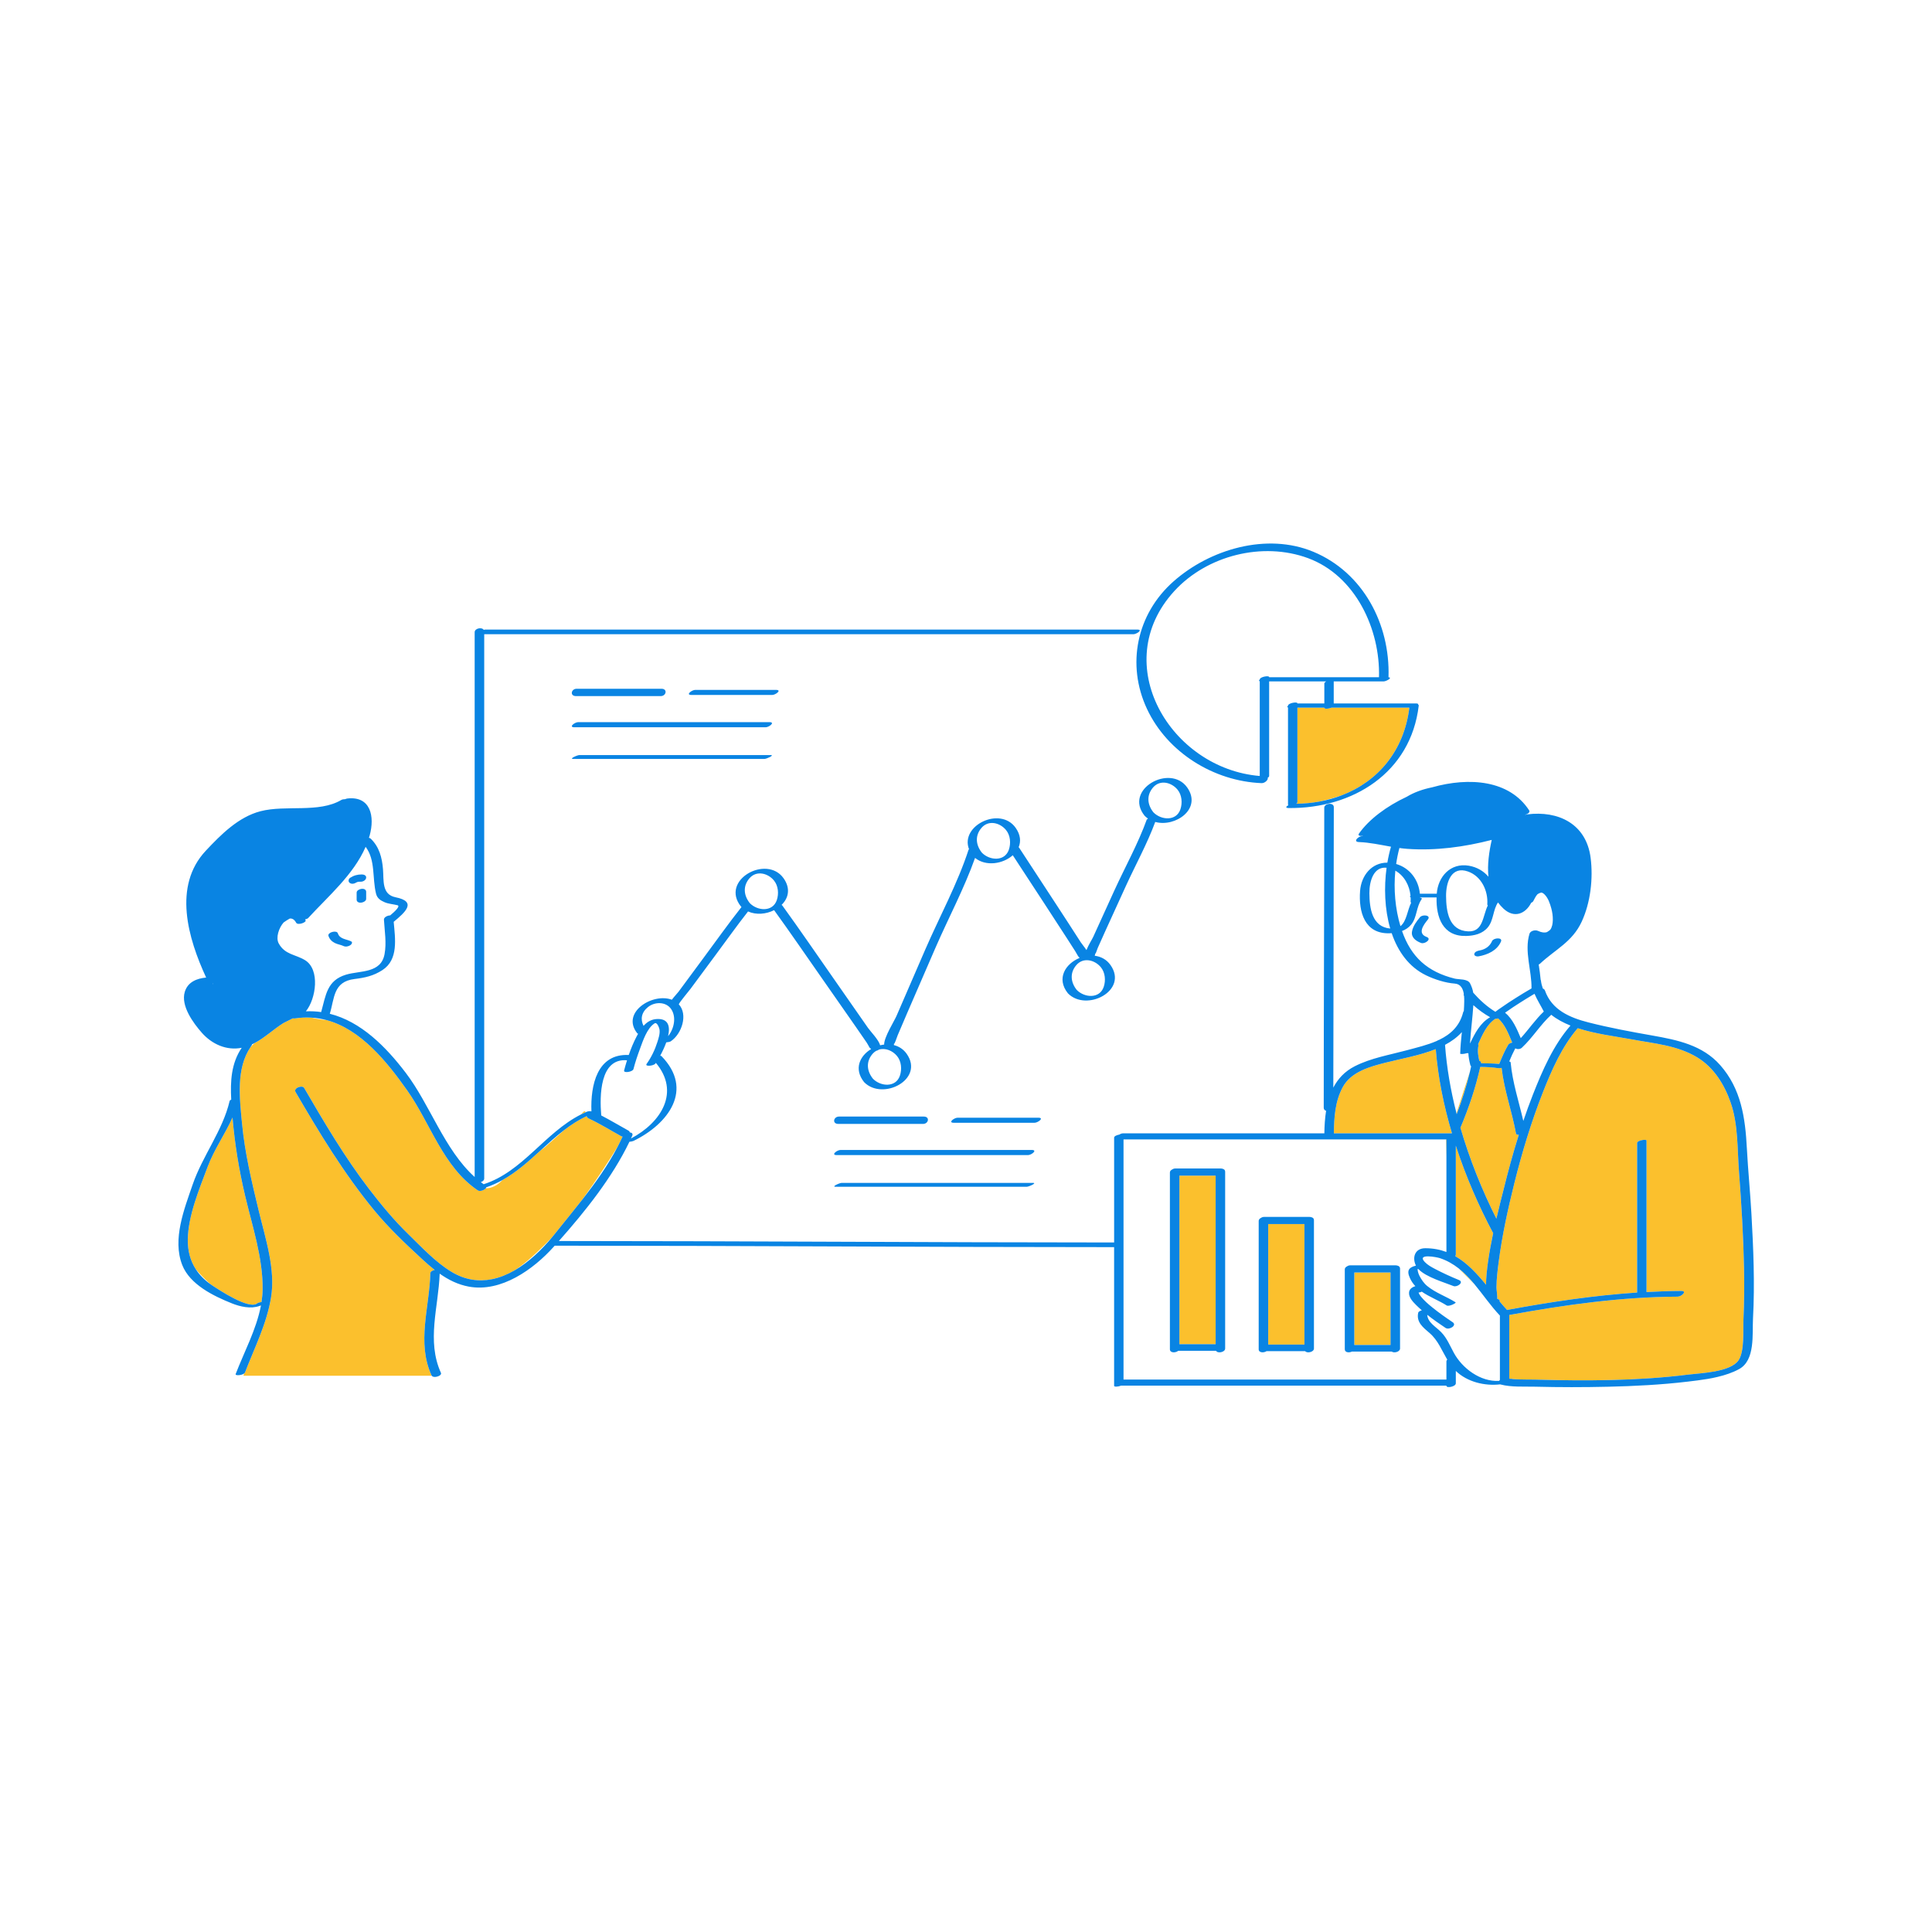 <?xml version="1.0" standalone="no"?>
<svg version="1.1" id="Layer_1" xmlns="http://www.w3.org/2000/svg" xmlns:xlink="http://www.w3.org/1999/xlink" x="0px" y="0px" width="595.28px" height="595.28px" viewBox="0 0 595.28 595.28" enable-background="new 0 0 595.28 595.28" xml:space="preserve">
<path id="color_x5F_2" fill="#FBC02D" d="M413.416,245.049c-2.389,0.82-4.698,1.437-6.744,1.897
	c-2.336,0.434-4.766,0.667-7.263,0.704c0.207-0.142,0.343-0.307,0.343-0.493c0-9.707,0-19.413,0-29.119c2.765,0,5.53,0,8.295,0
	c0,0.017,0,0.033,0,0.05c0,0.413,1.334,0.333,2.192-0.05c8.001,0,16.002,0,24.004,0C432.613,231.34,424.59,240.758,413.416,245.049z
	 M363.395,414.166c3.721,0,7.442,0,11.163,0c0-17.31,0-34.621,0-51.932c-3.721,0-7.442,0-11.163,0
	C363.395,379.544,363.395,396.855,363.395,414.166z M390.753,414.287c3.721,0,7.442,0,11.163,0c0-12.376,0-24.753,0-37.13
	c-3.721,0-7.442,0-11.163,0C390.753,389.533,390.753,401.91,390.753,414.287z M417.282,414.408c3.721,0,7.442,0,11.163,0
	c0-7.443,0-14.886,0-22.329c-3.721,0-7.442,0-11.163,0C417.282,399.522,417.282,406.965,417.282,414.408z M455.801,326.865
	c0.383,0.093,0.632,0.33,0.544,0.747c0,0.003-0.001,0.006-0.002,0.009c1.87,0.001,3.736,0.025,5.594,0.191
	c0.818-2.027,1.674-4.03,2.784-5.92c0.178-0.304,0.65-0.529,1.157-0.645l0.031-0.065c-1.085-2.619-2.221-5.592-4.323-7.4
	c-0.287,0.097-0.6,0.15-0.893,0.152c-2.563,1.676-3.953,4.899-5.257,7.773c0.095,0.139,0.137,0.316,0.088,0.544
	C455.192,323.805,455.445,325.345,455.801,326.865z M529.224,424.243c-1,0.236-2.011,0.445-3.026,0.618
	C527.301,424.689,528.308,424.482,529.224,424.243z M537.367,390.88c-0.204-9.962-0.795-19.91-1.554-29.844
	c-0.543-7.109-0.217-14.618-2.594-21.4c-1.927-5.499-5.152-10.729-10.248-13.827c-6.158-3.744-13.363-4.284-20.308-5.58
	c-4.87-0.908-11.032-1.632-16.542-3.427c-4.827,5.639-7.99,12.803-10.678,19.632c-3.582,9.101-6.444,18.495-8.809,27.982
	c-2.001,8.028-3.793,16.157-4.861,24.369c-0.34,2.613-0.672,5.258-0.685,7.898c-0.003,0.686,0.347,2.905,0.22,3.412
	c0.039,0.049,0.079,0.098,0.118,0.146c0.592,0.133,0.74,0.433,0.625,0.756c0.754,0.905,1.52,1.79,2.305,2.638
	c0.079-0.025,0.159-0.047,0.242-0.062c13.208-2.439,26.457-4.431,39.823-5.318c0-15.356,0-30.712,0-46.069
	c0-0.845,2.897-1.268,2.897-0.776c0,15.563,0,31.128,0,46.692c3.561-0.193,7.127-0.328,10.706-0.345
	c1.96-0.01,0.065,1.758-1.095,1.764c-17.484,0.085-34.728,2.501-51.892,5.648c0,6.541,0,13.082,0,19.623
	c0.105,0.016,0.22,0.026,0.328,0.041c0.29-0.009,0.567,0.023,0.777,0.088c0.309,0.027,0.623,0.05,0.946,0.066
	c0.78,0.02,1.655,0.041,2.62,0.063c1.132,0.006,2.239,0,3.195,0.027c15.701,0.44,31.688,0.414,47.293-1.542
	c3.82-0.479,12.948-0.717,15.474-4.401c1.896-2.767,1.367-9.448,1.516-12.693C537.427,401.256,537.473,396.067,537.367,390.88z
	 M467.964,349.645c-0.444,0.013-0.799-0.09-0.849-0.362c-1.259-6.854-3.65-13.313-4.448-20.249c-0.371,0.09-0.753,0.134-1.105,0.08
	c-1.817-0.28-3.639-0.363-5.468-0.387c-1.423,6.38-3.522,12.593-6.058,18.615c-0.016,0.037-0.041,0.07-0.062,0.104
	c2.829,9.754,6.678,19.284,11.083,28.042c0.986-4.25,1.879-7.598,2.124-8.594C464.601,361.106,466.17,355.339,467.964,349.645z
	 M449.396,390.774l4.906,4.906C452.806,393.883,451.219,392.194,449.396,390.774z M445.665,356.568c0-1.831,0-3.661,0-5.491
	c-0.049,0-0.098,0-0.146,0L445.665,356.568z M427.043,327.394c-4.843,1.223-10.73,2.792-13.317,7.557
	c-2.379,4.385-2.682,9.355-2.738,14.25c12.116,0,24.231,0,36.347,0c0.014,0,0.023,0.002,0.037,0.002
	c-2.556-8.594-4.322-17.368-4.99-25.953C437.473,325.215,431.831,326.186,427.043,327.394z M448.563,386.576
	c0,0.169-0.071,0.323-0.182,0.463c3.686,2.112,6.656,5.362,9.49,8.806c0.031-4.389,1.052-10.428,2.199-15.889
	c-4.451-8.334-8.425-17.489-11.507-26.937C448.563,364.206,448.563,375.391,448.563,386.576z M452.906,330.216l-4.141,12.799
	c0.024,0.093,0.044,0.186,0.068,0.279C450.464,339.024,451.851,334.664,452.906,330.216z M181.411,344.626
	c-0.424-0.197-0.611-0.461-0.635-0.736c-2.515,1.176-4.801,2.667-6.965,4.324L168,353.379l-1.622,1.248
	c-3.634,3.311-7.288,6.585-11.572,8.974c-0.607,0.664-2.593,2.593-5.114,2.517c-0.44,0.616-1.843,1.082-2.476,0.652
	c-10.763-7.307-14.53-20.592-21.743-30.799c-6.267-8.869-14.279-18.809-24.84-21.663c-1.964-0.172-3.482-0.447-4.635-0.756
	c-1.617-0.099-3.285-0.038-5.013,0.225c-0.32,0.049-0.561,0.034-0.744-0.019l-2.885,1.442c-3.08,1.925-5.756,4.533-8.979,6.222
	c-0.395,0.374-0.772,0.756-1.14,1.143c-4.548,6.661-3.393,15.804-2.675,23.455c0.864,9.214,3.017,18.154,5.186,27.129
	c2.04,8.445,5.21,17.918,3.76,26.682c-1.345,8.131-5.092,15.435-8.017,23.063c-0.043,0.114-0.141,0.217-0.268,0.311L75,423.879
	h58.029c-0.021-0.03-0.045-0.057-0.061-0.091c-4.626-10.163-0.635-20.922-0.371-31.508c0.011-0.454,0.612-0.821,1.263-0.975
	c0.004-0.025,0.006-0.041,0.01-0.065c-1.294-1.019-2.542-2.118-3.769-3.25c-5.218-4.813-10.343-9.647-14.86-15.145
	c-9.283-11.296-16.841-23.792-24.185-36.398c-0.709-1.219,2.082-2.228,2.668-1.222c6.199,10.642,12.486,21.326,19.993,31.116
	c3.745,4.884,7.694,9.649,12.11,13.947c4.099,3.988,8.382,8.622,13.301,11.589c6.771,4.084,13.492,2.961,19.416-0.455
	c2.513-1.584,5.553-4.142,9.956-8.545c0.565-0.565,1.139-1.169,1.715-1.794c0.217-0.264,0.433-0.528,0.643-0.792
	c2.833-3.557,5.756-7.087,8.575-10.694c4.415-6.095,8.39-12.289,10.879-16.298c0.531-1.017,1.037-2.048,1.515-3.096
	c-0.158-0.021-0.308-0.062-0.44-0.134C188.068,348.242,184.849,346.229,181.411,344.626z M79.273,401.579
	c0.204-0.168,0.754-0.319,1.304-0.412c0.202-1.319,0.33-2.647,0.342-3.988c0.09-9.616-3.167-19.336-5.368-28.621
	c-1.917-8.088-3.206-16.015-3.914-24.223c-2.322,5.159-5.662,9.837-7.663,15.186c-2.556,6.833-6,14.989-6.112,22.36
	c-0.053,3.498,0.771,6.563,2.459,9.181c1.344,1.589,2.934,3.169,4.518,4.611c0.2,0.142,0.398,0.284,0.607,0.421
	C67.625,397.521,76.787,403.628,79.273,401.579z M180,342.379l-1.011,1.011c0.513-0.258,1.034-0.505,1.565-0.734L180,342.379z
	 M80.412,402.191c-0.15,0.067-0.301,0.132-0.454,0.188h0.419C80.389,402.316,80.4,402.254,80.412,402.191z M135.364,423.879h0.136
	c0,0-0.008-0.028-0.021-0.068C135.444,423.834,135.403,423.856,135.364,423.879z"></path>
<path id="color_x5F_1" d="M439.919,283.366c-1.335,1.626-3.259,4.251-0.351,5.324c1.704,0.628-0.548,2.282-1.698,1.857
	c-1.521-0.561-3.134-1.653-2.81-3.518c0.295-1.7,1.391-3.121,2.459-4.423C438.298,281.658,441.072,281.962,439.919,283.366z
	 M455.546,294.676c2.808-0.513,5.718-1.775,6.922-4.555c0.609-1.405-2.298-1.17-2.729-0.176c-0.713,1.646-2.11,2.588-3.856,2.907
	c-0.583,0.106-1.496,0.358-1.625,1.063C454.136,294.576,455.083,294.76,455.546,294.676z M540.128,406.232
	c-0.262,4.854,0.75,12.879-4.305,15.621c-2.033,1.103-4.283,1.842-6.6,2.39c-1,0.236-2.011,0.445-3.026,0.618
	c-2.105,0.358-4.219,0.606-6.242,0.847c-8.107,0.963-16.278,1.375-24.437,1.565c-7.505,0.174-15.014,0.181-22.519-0.013
	c-3.417-0.088-7.314,0.201-10.655-0.682c-0.039-0.01-0.065-0.024-0.1-0.036c-4.839,0.564-10.192-0.764-13.684-4.134
	c0,1.274,0,2.547,0,3.822c0,1.038-2.897,1.548-2.897,0.776c0-0.023,0-0.048,0-0.071c-33.411,0-66.823,0-100.235,0
	c-0.858,0.352-2.152,0.43-2.152,0.071c0-14.247,0-28.493,0-42.74c-57.456-0.006-114.911-0.439-172.367-0.45
	c-0.108,0.121-0.217,0.244-0.326,0.365c-6.237,6.939-16.177,14.075-26.119,12.251c-3.378-0.62-6.3-2.096-8.99-3.992
	c-0.369,10.274-4.1,20.712,0.389,30.572c0.131,0.288-0.054,0.574-0.386,0.799c-0.036,0.024-0.077,0.046-0.115,0.068
	c-0.723,0.422-1.947,0.574-2.335,0c-0.021-0.03-0.045-0.057-0.061-0.091c-4.626-10.163-0.635-20.922-0.371-31.508
	c0.011-0.454,0.612-0.821,1.263-0.975c0.024-0.006,0.048-0.01,0.073-0.015c-0.021-0.016-0.042-0.033-0.063-0.05
	c-1.294-1.019-2.542-2.118-3.769-3.25c-5.218-4.813-10.343-9.647-14.86-15.145c-9.283-11.296-16.841-23.792-24.185-36.398
	c-0.709-1.219,2.082-2.228,2.668-1.222c6.199,10.642,12.486,21.326,19.993,31.116c3.745,4.884,7.694,9.649,12.11,13.947
	c4.099,3.988,8.382,8.622,13.301,11.589c4.227,2.549,8.434,3.069,12.44,2.27c0.016-0.003,0.032-0.007,0.048-0.01
	c2.394-0.485,4.717-1.439,6.928-2.714c4.444-2.563,8.44-6.415,11.671-10.339c0.217-0.264,0.433-0.528,0.643-0.792
	c2.833-3.557,5.756-7.087,8.575-10.694c4.039-5.169,7.855-10.5,10.879-16.298c0.531-1.017,1.037-2.048,1.515-3.096
	c-0.158-0.021-0.308-0.062-0.44-0.134c-3.319-1.829-6.538-3.841-9.977-5.444c-0.424-0.197-0.611-0.461-0.635-0.736
	c-2.515,1.176-4.801,2.667-6.965,4.324c-2.591,1.984-5.009,4.205-7.433,6.413c-3.634,3.311-7.288,6.585-11.572,8.974
	c-1.569,0.875-3.221,1.634-4.991,2.229c-0.016,0.098-0.056,0.195-0.123,0.289c-0.44,0.616-1.843,1.082-2.476,0.652
	c-10.763-7.307-14.53-20.592-21.743-30.799c-6.267-8.869-14.279-18.809-24.84-21.663c-1.492-0.404-3.038-0.658-4.635-0.756
	c-1.617-0.099-3.285-0.038-5.013,0.225c-0.32,0.049-0.561,0.034-0.744-0.019l-2.885,1.442c-3.08,1.925-5.756,4.533-8.979,6.222
	c-0.249,0.13-0.505,0.248-0.761,0.367c0.039,0.079,0.027,0.179-0.069,0.31c-0.112,0.151-0.204,0.312-0.31,0.466
	c-4.548,6.661-3.393,15.804-2.675,23.455c0.864,9.214,3.017,18.154,5.186,27.129c2.04,8.445,5.21,17.918,3.76,26.682
	c-1.345,8.131-5.092,15.435-8.017,23.063c-0.043,0.114-0.141,0.217-0.268,0.311c-0.779,0.573-2.831,0.739-2.604,0.148
	c2.591-6.759,6.364-13.706,7.756-20.973c0.012-0.063,0.023-0.125,0.035-0.188c-0.15,0.067-0.301,0.132-0.454,0.188
	c-2.695,0.98-5.918,0.241-8.517-0.798c-5.601-2.239-12.923-5.78-15.282-11.804c-3.102-7.919,0.609-17.243,3.211-24.811
	c3.052-8.876,9.264-16.617,11.388-25.747c0.037-0.157,0.226-0.299,0.488-0.417c-0.288-5.632-0.032-11.12,3.23-15.965
	c-4.684,0.939-9.208-1.141-12.287-4.635c-2.627-2.983-6.552-8.287-5.25-12.595c0.924-3.054,3.7-4.144,6.581-4.411
	c-5.573-12.043-10.338-28.19-0.094-39.092c4.652-4.951,10.028-10.383,16.833-12.154c7.762-2.021,17.968,0.627,24.906-3.47
	c0.296-0.175,0.747-0.251,1.176-0.244c0.26-0.106,0.504-0.185,0.666-0.204c7.18-0.828,8.532,5.484,6.892,11.402
	c-0.066,0.238-0.152,0.467-0.224,0.702c0.215,0.047,0.411,0.132,0.559,0.274c2.621,2.504,3.486,5.845,3.775,9.381
	c0.284,3.476-0.43,7.807,3.873,8.665c6.739,1.344,2.917,4.664-0.577,7.569c0.458,5.175,1.517,11.611-3.45,14.854
	c-2.76,1.802-5.382,2.369-8.618,2.764c-6.6,0.806-6.151,5.944-7.617,10.71c9.581,2.411,17.227,10.083,23.403,18.197
	c7.505,9.86,11.873,23.654,21.231,32.094c0-55.953,0-111.905,0-167.857c0-1.201,2.206-1.649,2.797-0.719
	c0.186-0.059,0.363-0.096,0.51-0.096c66.945,0,133.889,0,200.834,0c1.949,0-0.232,1.44-1.182,1.44c-66.672,0-133.343,0-200.015,0
	c0,55.896,0,111.792,0,167.687c0,0.558-0.479,0.95-1.049,1.121c0.288,0.221,0.576,0.442,0.874,0.653
	c11.979-3.813,18.865-15.892,29.965-21.485c0.513-0.258,1.034-0.505,1.565-0.734c0.074-0.032,0.146-0.067,0.221-0.099
	c0.484-0.204,1.066-0.226,1.455-0.128c-0.302-8.064,1.757-17.845,11.503-17.373c0.681-1.974,1.47-3.912,2.43-5.726
	c0.146-0.277,0.298-0.554,0.454-0.829c-0.128-0.033-0.231-0.088-0.296-0.17c-5.035-6.381,4.763-12.534,10.693-10.303
	c0.727-0.979,1.707-1.986,2.063-2.473c2.54-3.466,5.099-6.919,7.662-10.369c3.893-5.24,7.678-10.601,11.73-15.721
	c-0.045-0.044-0.095-0.083-0.14-0.128c-6.57-8.168,7.894-16.11,13.107-8.734c2.25,3.184,1.478,6.165-0.617,8.208
	c0.101,0.059,0.191,0.129,0.257,0.22c5.4,7.456,10.596,15.068,15.873,22.611c3.511,5.018,7.023,10.036,10.507,15.072
	c0.729,1.055,3.281,3.65,3.742,5.35c0.404-0.102,0.814-0.171,1.226-0.221c-0.056-2.235,3.138-7.276,3.783-8.774
	c2.954-6.868,5.935-13.725,8.916-20.581c4.396-10.109,9.952-20.307,13.353-30.805c0.028,0.028,0.057,0.055,0.085,0.083
	c0.009-0.023,0.022-0.046,0.033-0.069c-2.899-7.326,9.582-13.38,14.346-6.64c1.531,2.166,1.658,4.237,0.926,5.985
	c0.061,0.048,0.116,0.102,0.164,0.164c0.001,0.001,0.001,0.002,0.002,0.003c0.002,0.002,0.002,0.005,0.004,0.007
	c3.808,5.859,7.657,11.691,11.472,17.545c2.508,3.849,5.019,7.696,7.496,11.565c0.323,0.504,1.135,1.457,1.754,2.403
	c0.591-1.521,1.763-3.352,2.099-4.097c2.146-4.765,4.321-9.518,6.498-14.27c3.32-7.25,7.351-14.496,10.046-22.008
	c0.043,0.042,0.086,0.083,0.128,0.125c0.042-0.095,0.099-0.189,0.166-0.28c-0.355-0.247-0.695-0.523-1.01-0.845
	c-6.57-8.167,7.894-16.109,13.107-8.734c4.666,6.603-3.658,12.336-9.841,10.629c-2.474,6.7-6.046,13.179-9.014,19.658
	c-2.146,4.686-4.294,9.371-6.417,14.067c-0.775,1.713-1.552,3.426-2.307,5.148c-0.266,0.607-0.666,2.178-0.844,1.665
	c0.088,0.254,0.042,0.488-0.086,0.691c1.878,0.225,3.643,1.104,4.882,2.858c5.577,7.892-7.404,14.547-13.107,8.734
	c-3.707-4.609-0.716-9.144,3.529-10.898c-0.012-0.08-0.013-0.167,0-0.262c-0.066,0.475-0.951-1.3-1.278-1.815
	c-0.835-1.313-1.676-2.622-2.521-3.929c-2.325-3.598-4.661-7.188-7.002-10.776c-3.239-4.963-6.499-9.913-9.731-14.879
	c-2.981,2.662-8.256,3.547-11.622,0.82c-3.326,9.37-8.205,18.508-12.146,27.57c-2.916,6.706-5.833,13.411-8.725,20.127
	c-0.991,2.301-1.982,4.601-2.955,6.91c-0.341,0.81-1.028,3.119-1.208,2.623c0.057,0.158,0.063,0.308,0.028,0.449
	c1.518,0.378,2.91,1.229,3.939,2.686c5.577,7.892-7.405,14.549-13.107,8.734c-3.28-4.077-1.317-8.098,2.12-10.186
	c-0.034-0.104-0.054-0.218-0.041-0.353c-0.074,0.789-0.808-0.943-1.266-1.613c-1.157-1.691-2.323-3.376-3.492-5.059
	c-3.459-4.98-6.933-9.951-10.411-14.918c-4.873-6.96-9.67-13.985-14.652-20.869c-2.449,1.229-5.52,1.528-8.031,0.395
	c-3.496,4.458-6.789,9.096-10.167,13.639c-2.522,3.394-5.044,6.789-7.548,10.196c-0.633,0.861-3.248,3.914-3.626,4.773
	c2.894,3.12,0.946,9.1-2.459,11.397c-0.239,0.161-0.837,0.288-1.398,0.332c-0.516,1.447-1.205,2.895-1.87,4.113
	c0.173,0.008,0.316,0.045,0.397,0.128c10.037,10.296,2.153,20.876-8.628,26.125c-0.24,0.117-0.77,0.221-1.251,0.261
	c-5.301,11.039-13.603,21.411-21.736,30.58c57.027,0.012,114.054,0.437,171.081,0.449c0-10.766,0-21.531,0-32.297
	c0-0.469,0.831-0.811,1.603-0.945c0.346-0.223,0.747-0.381,1.104-0.381c20.689,0,41.378,0,62.068,0
	c0.035-2.312,0.174-4.665,0.536-6.944c-0.417-0.133-0.728-0.436-0.728-0.949c0.003-30.808,0.159-61.616,0.163-92.424
	c0-1.386,2.944-1.773,2.944-0.188c-0.003,28.804-0.135,57.608-0.156,86.412c1.406-2.7,3.498-5.005,6.621-6.589
	c5.003-2.539,10.578-3.454,15.951-4.903c3.124-0.843,6.43-1.619,9.342-2.898c0.209-0.148,0.466-0.267,0.737-0.349
	c3.451-1.665,6.252-4.14,7.355-8.469c0.038-0.149,0.114-0.284,0.212-0.407c0.065-1.003,0.115-2.007,0.124-3.014
	c0.004-0.527-0.005-1.112-0.063-1.697c-0.017-0.02-0.035-0.038-0.052-0.057c-0.111-0.127-0.098-0.267-0.004-0.405
	c-0.238-1.629-0.924-3.141-2.817-3.271c-2.838-0.196-6.212-1.282-8.792-2.527c-5.331-2.572-8.712-7.371-10.628-13.004
	c-0.232,0.016-0.464,0.031-0.697,0.038c-7.666,0.202-9.515-6.574-9.041-13.028c0.351-4.775,3.575-8.779,8.406-8.736
	c0.294-1.731,0.671-3.383,1.122-4.914c-3.303-0.582-6.6-1.312-9.891-1.433c-1.966-0.072-0.139-1.87,1.078-1.825
	c0.027,0.001,0.055,0.005,0.082,0.006c0.021-0.027,0.039-0.053,0.06-0.081c-0.854,0.11-1.649-0.07-1.203-0.704
	c3.08-4.373,8.473-8.425,14.732-11.352c2.331-1.409,5.004-2.336,7.791-2.901c11.487-3.24,23.845-2.241,29.915,7.087
	c0.379,0.583-0.402,1.143-1.23,1.355c0.006,0.013,0.011,0.022,0.017,0.034c0.178-0.064,0.363-0.115,0.545-0.138
	c9.642-1.243,18.264,2.888,19.609,13.354c0.82,6.382-0.026,13.836-2.75,19.705c-2.916,6.283-8.069,8.473-12.906,13.002
	c-0.073,0.068-0.192,0.132-0.337,0.191c0.228,1.563,0.469,3.125,0.599,4.67c0.039,0.069,0.07,0.145,0.08,0.235
	c0.095,0.866,0.313,1.695,0.601,2.502c0.294,0.103,0.533,0.295,0.643,0.606c2.104,5.989,7.645,8.356,13.398,9.824
	c6.518,1.663,13.123,2.879,19.743,4.051c7.723,1.368,15.423,2.949,20.869,9.126c6.439,7.305,7.709,16.211,8.202,25.581
	c0.354,6.742,1.028,13.467,1.408,20.209C540.249,384.702,540.708,395.5,540.128,406.232z M355.399,250.308
	c2.363,2.41,7.047,2.79,8.306-0.96c0.655-1.951,0.468-4.39-0.885-6.04c-1.847-2.253-5.374-3.178-7.538-0.682
	C353.213,245.012,353.478,247.92,355.399,250.308z M331.654,297.342c-2.068,2.386-1.804,5.294,0.117,7.682
	c2.364,2.41,7.047,2.79,8.306-0.96c0.655-1.95,0.468-4.39-0.885-6.04C337.346,295.771,333.819,294.846,331.654,297.342z
	 M302.548,262.743c2.363,2.411,7.047,2.789,8.306-0.96c0.655-1.95,0.468-4.39-0.885-6.04c-1.847-2.253-5.374-3.178-7.538-0.682
	C300.362,257.447,300.627,260.355,302.548,262.743z M270.812,323.402c-0.237,0.18-0.537,0.311-0.851,0.379
	c-0.394,0.231-0.768,0.529-1.106,0.919c-2.068,2.386-1.804,5.294,0.117,7.682c2.363,2.411,7.047,2.79,8.306-0.96
	c0.655-1.95,0.468-4.39-0.885-6.04C275.036,323.727,272.775,322.795,270.812,323.402z M231.043,278.288
	c2.363,2.41,7.047,2.79,8.306-0.96c0.655-1.95,0.468-4.39-0.885-6.04c-1.847-2.253-5.374-3.178-7.538-0.682
	C228.858,272.992,229.123,275.9,231.043,278.288z M65.609,303.058c-0.045,0.008-0.091,0.016-0.137,0.021
	c0.122,0.079,0.194,0.133,0.194,0.133S65.644,303.153,65.609,303.058z M71.638,344.335c-2.322,5.159-5.662,9.837-7.663,15.186
	c-2.556,6.833-6,14.989-6.112,22.36c-0.053,3.498,0.771,6.563,2.459,9.181c1.122,1.738,2.628,3.276,4.518,4.611
	c0.2,0.142,0.398,0.284,0.607,0.421c2.178,1.427,11.34,7.534,13.827,5.485c0.204-0.168,0.754-0.319,1.304-0.412
	c0.202-1.319,0.33-2.647,0.342-3.988c0.09-9.616-3.167-19.336-5.368-28.621C73.634,360.47,72.346,352.543,71.638,344.335z
	 M98.953,311.833c1.454-5.145,1.735-9.743,7.682-11.528c4.313-1.295,10.741-0.34,11.85-6.314c0.653-3.519,0.02-7.079-0.186-10.616
	c-0.044-0.761,1.063-1.294,1.922-1.328c1.339-1.113,3.262-2.875,2.245-3.133c-1.24-0.314-2.768-0.404-3.963-0.923
	c-1.271-0.552-2.285-1.204-2.639-2.635c-1.21-4.886-0.114-10.31-3.207-14.439c-3.714,8.591-11.545,15.239-17.713,21.959
	c-0.146,0.16-0.519,0.305-0.942,0.41c0.049,0.082,0.1,0.158,0.147,0.245c0.367,0.679-2.415,1.669-2.897,0.776
	c-0.557-1.03-1.257-1.382-1.975-1.285c-0.542,0.3-1.183,0.696-1.891,1.206c-1.477,1.676-2.47,4.678-1.514,6.44
	c1.903,3.509,5.15,3.367,8.108,5.171c4.703,2.87,3.41,11.915,0.266,15.764C95.862,311.535,97.431,311.616,98.953,311.833z
	 M198.287,316.086c1.05-1.177,2.362-2.029,4.126-2.11c3.602-0.166,4.111,2.324,3.438,5.28c1.841-2.259,2.601-5.818,0.987-8.276
	c-1.555-2.369-5.01-2.413-7.155-0.706C197.631,311.908,197.256,314.034,198.287,316.086z M185.24,343.532
	c0.004,0.049-0.004,0.095-0.012,0.142c2.838,1.47,5.578,3.124,8.377,4.667c0.299,0.165,0.424,0.362,0.435,0.566
	c0.61,0.062,1.051,0.382,0.76,1.034c-0.126,0.284-0.266,0.565-0.396,0.848c9.453-4.981,15.18-14.4,7.676-23.303
	c-0.058,0.083-0.115,0.166-0.167,0.24c-0.48,0.668-3.357,1.018-2.667,0.057c1.425-1.981,2.555-4.352,3.289-6.676
	c0.378-1.197,0.87-2.63,0.669-3.903c-0.063-0.403-0.719-2.406-1.525-1.886c-2.361,1.523-3.58,5.392-4.507,7.887
	c-0.756,2.035-1.452,4.099-1.992,6.203c-0.223,0.869-3.11,1.317-2.881,0.426c0.269-1.044,0.572-2.094,0.896-3.141
	c-0.008,0-0.017,0.001-0.025,0C184.757,325.955,184.76,337.771,185.24,343.532z M457.87,395.846
	c0.031-4.389,1.052-10.428,2.199-15.889c-4.451-8.334-8.425-17.489-11.507-26.937c0,11.186,0,22.371,0,33.556
	c0,0.169-0.071,0.323-0.182,0.463C452.066,389.151,455.037,392.401,457.87,395.846z M447.335,349.2c0.014,0,0.023,0.002,0.037,0.002
	c-2.556-8.594-4.322-17.368-4.99-25.953c-4.91,1.965-10.551,2.936-15.339,4.144c-4.843,1.223-10.73,2.792-13.317,7.557
	c-2.379,4.385-2.682,9.355-2.738,14.25C423.104,349.2,435.219,349.2,447.335,349.2z M463.182,366.896
	c1.419-5.789,2.988-11.557,4.783-17.25c-0.444,0.013-0.799-0.09-0.849-0.362c-1.259-6.854-3.65-13.313-4.448-20.249
	c-0.371,0.09-0.753,0.134-1.105,0.08c-1.817-0.28-3.639-0.363-5.468-0.387c-1.423,6.38-3.522,12.593-6.058,18.615
	c-0.016,0.037-0.041,0.07-0.062,0.104c2.829,9.754,6.678,19.284,11.083,28.042C462.044,371.239,462.938,367.892,463.182,366.896z
	 M452.925,321.538c1.51-3.161,3.125-6.336,6.198-8.117c-1.875-1.051-3.587-2.299-5.164-3.72
	C453.714,313.65,453.179,317.59,452.925,321.538z M458.26,278.648c0.292-4.139-1.797-8.64-5.917-10.112
	c-5.141-1.837-6.813,3.303-6.785,7.52c0.032,4.745,0.837,10.647,6.797,10.914c4.666,0.209,4.464-4.716,6.064-7.991
	C458.313,278.901,458.25,278.795,458.26,278.648z M468.195,309.039c-1.335,0.855-2.672,1.716-3.958,2.645
	c-0.144,0.104-0.321,0.217-0.508,0.337c2.343,1.919,3.644,4.994,4.842,7.845c2.444-2.674,4.472-5.702,7.111-8.208
	c-0.023-0.032-0.05-0.061-0.068-0.097c-0.907-1.769-2.019-3.506-2.803-5.355c-0.211,0.124-0.424,0.246-0.635,0.372
	C470.838,307.381,469.509,308.198,468.195,309.039z M465.878,321.248c0.018-0.004,0.035-0.008,0.053-0.012
	c-0.007-0.018-0.015-0.035-0.022-0.053c-1.085-2.619-2.221-5.592-4.323-7.4c-0.287,0.097-0.6,0.15-0.893,0.152
	c-2.563,1.676-3.953,4.899-5.257,7.773c0.095,0.139,0.137,0.316,0.088,0.544c-0.332,1.552-0.079,3.092,0.277,4.613
	c0.383,0.093,0.632,0.33,0.544,0.747c0,0.003-0.001,0.006-0.002,0.009c1.87,0.001,3.736,0.025,5.594,0.191
	c0.818-2.027,1.674-4.03,2.784-5.92C464.899,321.588,465.371,321.363,465.878,321.248z M483.888,315.995
	c-2.175-0.869-4.196-1.947-5.924-3.327c-3.362,3.066-5.718,7.052-9.059,10.157c-0.508,0.473-1.436,0.559-2.013,0.175
	c-0.7,1.312-1.305,2.665-1.87,4.041c0.245,0.045,0.415,0.147,0.432,0.325c0.582,6.208,2.528,12.006,3.903,18.013
	c0.925-2.727,1.903-5.435,2.958-8.114C475.247,329.816,478.583,322.103,483.888,315.995z M431.18,261.284
	c-0.426,1.596-0.761,3.243-1.001,4.921c4.22,1.239,6.904,4.869,7.306,9.16c1.735,0,3.469,0,5.204,0c0-0.004,0-0.007,0-0.011
	c0.385-5.238,4.219-9.563,9.848-8.62c2.533,0.424,4.598,1.662,6.075,3.396c-0.385-3.729,0.199-7.679,1.015-11.344
	c-8.488,2.186-17.268,3.383-26.04,2.76C432.785,261.489,431.982,261.393,431.18,261.284z M434.791,278.151
	c-0.105-0.079-0.168-0.185-0.158-0.331c0.031-0.445,0.03-0.895,0.006-1.345c-0.268-0.074-0.279-0.267-0.035-0.468
	c-0.294-3.134-1.902-6.189-4.677-7.74c-0.557,5.752-0.037,11.739,1.574,17.098C433.4,283.876,433.609,280.569,434.791,278.151z
	 M428.353,286.1c-1.741-5.983-1.942-12.743-1.126-18.733c-3.974-0.419-5.322,4.083-5.296,7.86
	C421.962,279.867,422.746,285.598,428.353,286.1z M452.976,303.036c0.51,1.034,0.798,1.911,0.946,2.825
	c2.005,2.273,4.25,4.31,6.825,5.893c0.532-0.446,1.141-0.833,1.626-1.177c1.569-1.112,3.181-2.163,4.81-3.184
	c1.429-0.896,2.863-1.788,4.328-2.625c0.119-0.068,0.243-0.143,0.37-0.218c0.093-5.566-2.271-11.385-0.625-16.84
	c0.285-0.944,1.793-1.27,2.597-0.9c1.171,0.539,2.064,0.621,2.746,0.407c0.364-0.201,0.72-0.443,1.045-0.735
	c1.115-1.454,0.93-4.465,0.332-6.616c-0.413-1.485-0.947-3.14-2.065-4.261c-0.345-0.346-0.658-0.525-0.948-0.588
	c-0.418,0.052-0.843,0.243-1.271,0.541c-0.5,0.555-0.909,1.412-1.28,2.108c-0.109,0.205-0.346,0.375-0.634,0.502
	c-1.661,3.287-5.146,4.942-8.525,1.802c-0.649-0.603-1.204-1.245-1.702-1.91c-1.553,2.301-1.333,5.449-3.088,7.618
	c-1.657,2.047-4.2,2.639-6.731,2.706c-7.208,0.19-9.272-5.789-9.099-11.868c-1.699,0-3.399,0-5.098,0
	c0,0.023-0.002,0.046-0.002,0.069c0.438,0.034,0.693,0.199,0.444,0.554c-1.621,2.309-1.364,5.515-3.142,7.71
	c-0.782,0.965-1.764,1.599-2.846,2.014c2.803,8.021,7.819,12.564,16.22,14.66C449.519,301.85,452.226,301.516,452.976,303.036z
	 M445.237,321.934c0.504,6.962,1.73,14.055,3.527,21.081c0.024,0.093,0.044,0.186,0.068,0.279c1.631-4.27,3.018-8.63,4.073-13.078
	c0.13-0.549,0.25-1.102,0.371-1.653c-0.12-0.106-0.21-0.244-0.253-0.42c-0.291-1.182-0.55-2.41-0.593-3.635
	c-0.179,0.009-0.341,0.007-0.477-0.007c-0.857,0.281-2.047,0.346-2.04,0.12c0.066-2.209,0.279-4.412,0.511-6.614
	C448.979,319.616,447.205,320.89,445.237,321.934z M445.665,425.057c0-1.871,0-3.741,0-5.612c0-0.189,0.098-0.361,0.256-0.511
	c-1.669-2.846-2.875-5.994-5.42-8.182c-2.054-1.767-4.163-3.373-3.528-6.289c0.069-0.316,0.56-0.58,1.117-0.735
	c-0.595-0.521-1.185-1.05-1.742-1.61c-1.003-1.008-2.335-2.352-2.2-3.904c0.092-1.049,0.976-1.622,1.936-1.938
	c-0.646-0.696-1.207-1.487-1.636-2.421c-0.505-1.098-0.967-2.531,0.292-3.292c0.487-0.294,1.004-0.485,1.536-0.607
	c-1.241-2.498-0.328-5.352,2.858-5.356c2.419-0.003,4.574,0.419,6.532,1.157c0-9.729,0-19.459,0-29.188c0-1.831,0-3.661,0-5.491
	c-0.049,0-0.098,0-0.146,0c-33.114,0-66.229,0-99.343,0c0,24.66,0,49.32,0,73.98C379.339,425.057,412.502,425.057,445.665,425.057z
	 M461.871,425.471c0.073-0.099,0.167-0.195,0.271-0.287c0-6.612,0-13.224,0-19.836c-2.849-2.998-5.205-6.501-7.84-9.667
	c-1.496-1.797-3.083-3.486-4.906-4.906c-1.67-1.301-3.537-2.38-5.712-3.114c-0.94-0.317-7.285-1.557-4.688,1.18
	c0.865,0.911,2.027,1.548,3.128,2.126c2.407,1.265,4.875,2.399,7.393,3.425c1.685,0.687-0.557,2.322-1.698,1.857
	c-2.712-1.105-8.39-2.706-10.756-5.194c-0.117-0.037-0.21-0.076-0.265-0.115c0.007,0.039,0.014,0.08,0.014,0.138
	c-0.013,0.204,0.001,0.406,0.041,0.607c0.112,0.483,0.265,0.951,0.494,1.393c0.605,1.168,1.364,2.311,2.391,3.153
	c2.636,2.161,5.894,3.215,8.744,5.029c0.348,0.222-2.051,1.407-2.734,0.972c-2.422-1.541-5.314-2.605-7.682-4.258
	c-0.202,0.12-0.434,0.209-0.698,0.24c-0.15,0.018-0.242,0.025-0.307,0.028c0.021,0.007,0.04,0.018,0.045,0.037
	c0.15,0.483,0.443,0.901,0.763,1.29c0.992,1.204,2.175,2.237,3.387,3.215c2.036,1.645,4.168,3.165,6.345,4.617
	c1.419,0.947-1.068,2.511-2.214,1.747c-1.912-1.275-3.819-2.606-5.632-4.043c0.147,2.407,2.683,3.688,4.286,5.345
	c1.797,1.858,2.686,4.122,3.902,6.361C450.545,421.604,456.14,425.809,461.871,425.471z M535.672,419.132
	c1.896-2.767,1.367-9.448,1.516-12.693c0.239-5.182,0.285-10.372,0.179-15.558c-0.204-9.962-0.795-19.91-1.554-29.844
	c-0.543-7.109-0.217-14.618-2.594-21.4c-1.927-5.499-5.152-10.729-10.248-13.827c-6.158-3.744-13.363-4.284-20.308-5.58
	c-4.87-0.908-11.032-1.632-16.542-3.427c-4.827,5.639-7.99,12.803-10.678,19.632c-3.582,9.101-6.444,18.495-8.809,27.982
	c-2.001,8.028-3.793,16.157-4.861,24.369c-0.34,2.613-0.672,5.258-0.685,7.898c-0.003,0.686,0.347,2.905,0.22,3.412
	c0.039,0.049,0.079,0.098,0.118,0.146c0.592,0.133,0.74,0.433,0.625,0.756c0.754,0.905,1.52,1.79,2.305,2.638
	c0.079-0.025,0.159-0.047,0.242-0.062c13.208-2.439,26.457-4.431,39.823-5.318c0-15.356,0-30.712,0-46.069
	c0-0.845,2.897-1.268,2.897-0.776c0,15.563,0,31.128,0,46.692c3.561-0.193,7.127-0.328,10.706-0.345
	c1.96-0.01,0.065,1.758-1.095,1.764c-17.484,0.085-34.728,2.501-51.892,5.648c0,6.541,0,13.082,0,19.623
	c0.105,0.016,0.22,0.026,0.328,0.041c0.29-0.009,0.567,0.023,0.777,0.088c0.309,0.027,0.623,0.05,0.946,0.066
	c0.852,0.044,1.742,0.058,2.62,0.063c1.132,0.006,2.239,0,3.195,0.027c15.701,0.44,31.688,0.414,47.293-1.542
	C524.019,423.055,533.147,422.816,535.672,419.132z M431.378,390.858c0,8.217,0,16.434,0,24.65c0,0.999-1.807,1.492-2.582,0.933
	c-4.082,0-8.163,0-12.245,0c-0.868,0.418-2.2,0.307-2.2-0.697c0-8.217,0-16.434,0-24.65c0-0.417,0.325-0.746,0.757-0.946
	c0.244-0.167,0.554-0.277,0.925-0.277c4.651,0,9.302,0,13.952,0c0.261,0,0.476,0.042,0.653,0.109
	C431.061,390.091,431.378,390.368,431.378,390.858z M417.282,414.408c3.721,0,7.442,0,11.163,0c0-7.443,0-14.886,0-22.329
	c-3.721,0-7.442,0-11.163,0C417.282,399.522,417.282,406.965,417.282,414.408z M404.849,375.936c0,13.191,0,26.382,0,39.573
	c0,1.063-2.047,1.554-2.718,0.811c-3.965,0-7.93,0-11.895,0c-0.841,0.553-2.414,0.516-2.414-0.575c0-13.191,0-26.382,0-39.573
	c0-0.417,0.325-0.746,0.757-0.946c0.244-0.167,0.554-0.277,0.925-0.277c4.651,0,9.302,0,13.952,0c0.261,0,0.476,0.042,0.653,0.109
	C404.532,375.168,404.849,375.445,404.849,375.936z M390.753,414.287c3.721,0,7.442,0,11.163,0c0-12.376,0-24.753,0-37.13
	c-3.721,0-7.442,0-11.163,0C390.753,389.533,390.753,401.91,390.753,414.287z M377.49,361.013c0,18.165,0,36.331,0,54.496
	c0,1.117-2.267,1.607-2.813,0.69c-3.88,0-7.761,0-11.641,0c-0.779,0.674-2.572,0.711-2.572-0.454c0-18.166,0-36.331,0-54.496
	c0-0.417,0.325-0.746,0.757-0.946c0.244-0.167,0.554-0.277,0.925-0.277c4.651,0,9.302,0,13.953,0c0.262,0,0.476,0.042,0.653,0.109
	C377.174,360.245,377.49,360.522,377.49,361.013z M363.395,414.166c3.721,0,7.442,0,11.163,0c0-17.31,0-34.621,0-51.932
	c-3.721,0-7.442,0-11.163,0C363.395,379.544,363.395,396.855,363.395,414.166z M361.532,179.181
	c11.217-9.95,28.779-15.153,43.148-9.166c15.329,6.387,23.643,22.312,23.144,38.514c-0.001,0.049-0.015,0.095-0.024,0.141
	c1.393,0.13-0.694,1.286-1.504,1.286c-5.117,0-10.234,0-15.351,0c0,2.261,0,4.522,0,6.784c8.425,0,16.85,0,25.275,0
	c0.661,0,0.822,0.152,0.722,0.352c0.134,0.071,0.211,0.177,0.193,0.329c-2.453,20.682-20.303,31.744-40.05,31.55
	c-1.186-0.011-0.789-0.503-0.104-0.881c-0.08-0.038-0.126-0.09-0.126-0.157c0-9.983,0-19.966,0-29.949
	c-0.335-0.095-0.259-0.303,0-0.521c0.007-0.873,2.897-1.308,2.897-0.773c0,0.017,0,0.033,0,0.05c2.765,0,5.53,0,8.295,0
	c0-2.038,0-4.075,0-6.113c0-0.269,0.247-0.496,0.593-0.671c-5.864,0-11.729,0-17.593,0c0,9.706,0,19.412,0,29.119
	c0,0.214-0.175,0.401-0.437,0.555c0.213,0.629-0.879,1.706-1.893,1.666c-14.687-0.582-29.002-9.394-35.312-22.87
	C347.016,204.777,350.195,189.237,361.532,179.181z M413.416,245.049c11.174-4.291,19.197-13.709,20.827-27.011
	c-8.001,0-16.002,0-24.004,0c-0.857,0.383-2.192,0.463-2.192,0.05c0-0.017,0-0.033,0-0.05c-2.765,0-5.53,0-8.295,0
	c0,9.706,0,19.412,0,29.119c0,0.186-0.136,0.351-0.343,0.493c2.497-0.036,4.927-0.27,7.263-0.704
	C409.021,246.509,411.275,245.871,413.416,245.049z M388.15,239.092c0-9.73,0-19.46,0-29.19c-0.336-0.095-0.26-0.303,0.001-0.522
	c0.008-0.872,2.896-1.307,2.896-0.772c0,0.017,0,0.033,0,0.05c11.28,0,22.562,0,33.842,0c0.421-14.784-7.249-31.301-21.883-36.69
	c-13.965-5.144-31.117-0.854-41.198,10.166C341.304,204.546,360.707,236.836,388.15,239.092z M103.186,290.563
	c0.851,0.422,1.817,0.531,2.671,0.931c0.643,0.301,1.481,0.125,2.059-0.247c0.393-0.253,0.874-0.921,0.229-1.223
	c-1.46-0.683-3.463-0.659-4.047-2.451c-0.358-1.099-3.243-0.285-2.897,0.776C101.536,289.379,102.225,290.085,103.186,290.563z
	 M111.485,273.852c-0.563,0.043-1.599,0.45-1.599,1.165c0,0.725,0,1.45,0,2.176c0,0.723,0.7,0.987,1.336,0.938
	c0.563-0.043,1.599-0.45,1.599-1.165c0-0.725,0-1.45,0-2.176C112.821,274.067,112.121,273.803,111.485,273.852z M107.758,272.038
	c0.641,0.467,1.479,0.232,2.083-0.155c0.006-0.003,0.278-0.136,0.297-0.146c-0.257,0.122,0.242-0.024,0.168-0.037
	c0.309-0.037,0.624-0.035,0.933-0.035c0.657,0,1.514-0.501,1.585-1.211c0.078-0.771-0.754-1.021-1.358-1.021
	c-1.336,0.001-2.444,0.303-3.575,1.028C107.343,270.814,107.2,271.632,107.758,272.038z M203.579,214.479
	c1.708,0,2.179-2.265,0.219-2.265c-8.705,0-17.41,0-26.115,0c-1.708,0-2.179,2.265-0.219,2.265
	C186.169,214.479,194.874,214.479,203.579,214.479z M239.083,212.568c-8.291,0-16.581,0-24.871,0c-1.027,0-3.106,1.559-1.15,1.559
	c8.291,0,16.581,0,24.871,0C238.959,214.126,241.038,212.568,239.083,212.568z M237.049,222.504c-19.635,0-39.27,0-58.904,0
	c-1.042,0-3.1,1.583-1.144,1.583c19.635,0,39.27,0,58.904,0C236.948,224.087,239.006,222.504,237.049,222.504z M178.511,232.646
	c-0.614,0-3.305,1.195-1.876,1.195c19.635,0,39.27,0,58.904,0c0.614,0,3.305-1.195,1.876-1.195
	C217.781,232.646,198.146,232.646,178.511,232.646z M284.409,346.297c1.708,0,2.179-2.266,0.219-2.266c-8.705,0-17.41,0-26.115,0
	c-1.708,0-2.179,2.266-0.219,2.266C267,346.297,275.704,346.297,284.409,346.297z M319.914,344.385c-8.291,0-16.581,0-24.871,0
	c-1.027,0-3.106,1.559-1.15,1.559c8.291,0,16.581,0,24.871,0C319.79,345.943,321.869,344.385,319.914,344.385z M317.88,354.321
	c-19.635,0-39.27,0-58.905,0c-1.043,0-3.1,1.583-1.144,1.583c19.635,0,39.27,0,58.905,0
	C317.779,355.904,319.837,354.321,317.88,354.321z M259.342,364.463c-0.614,0-3.305,1.196-1.876,1.196c19.635,0,39.27,0,58.905,0
	c0.614,0,3.305-1.196,1.876-1.196C298.611,364.463,278.977,364.463,259.342,364.463z" fill="#0984E3"></path>
</svg>
